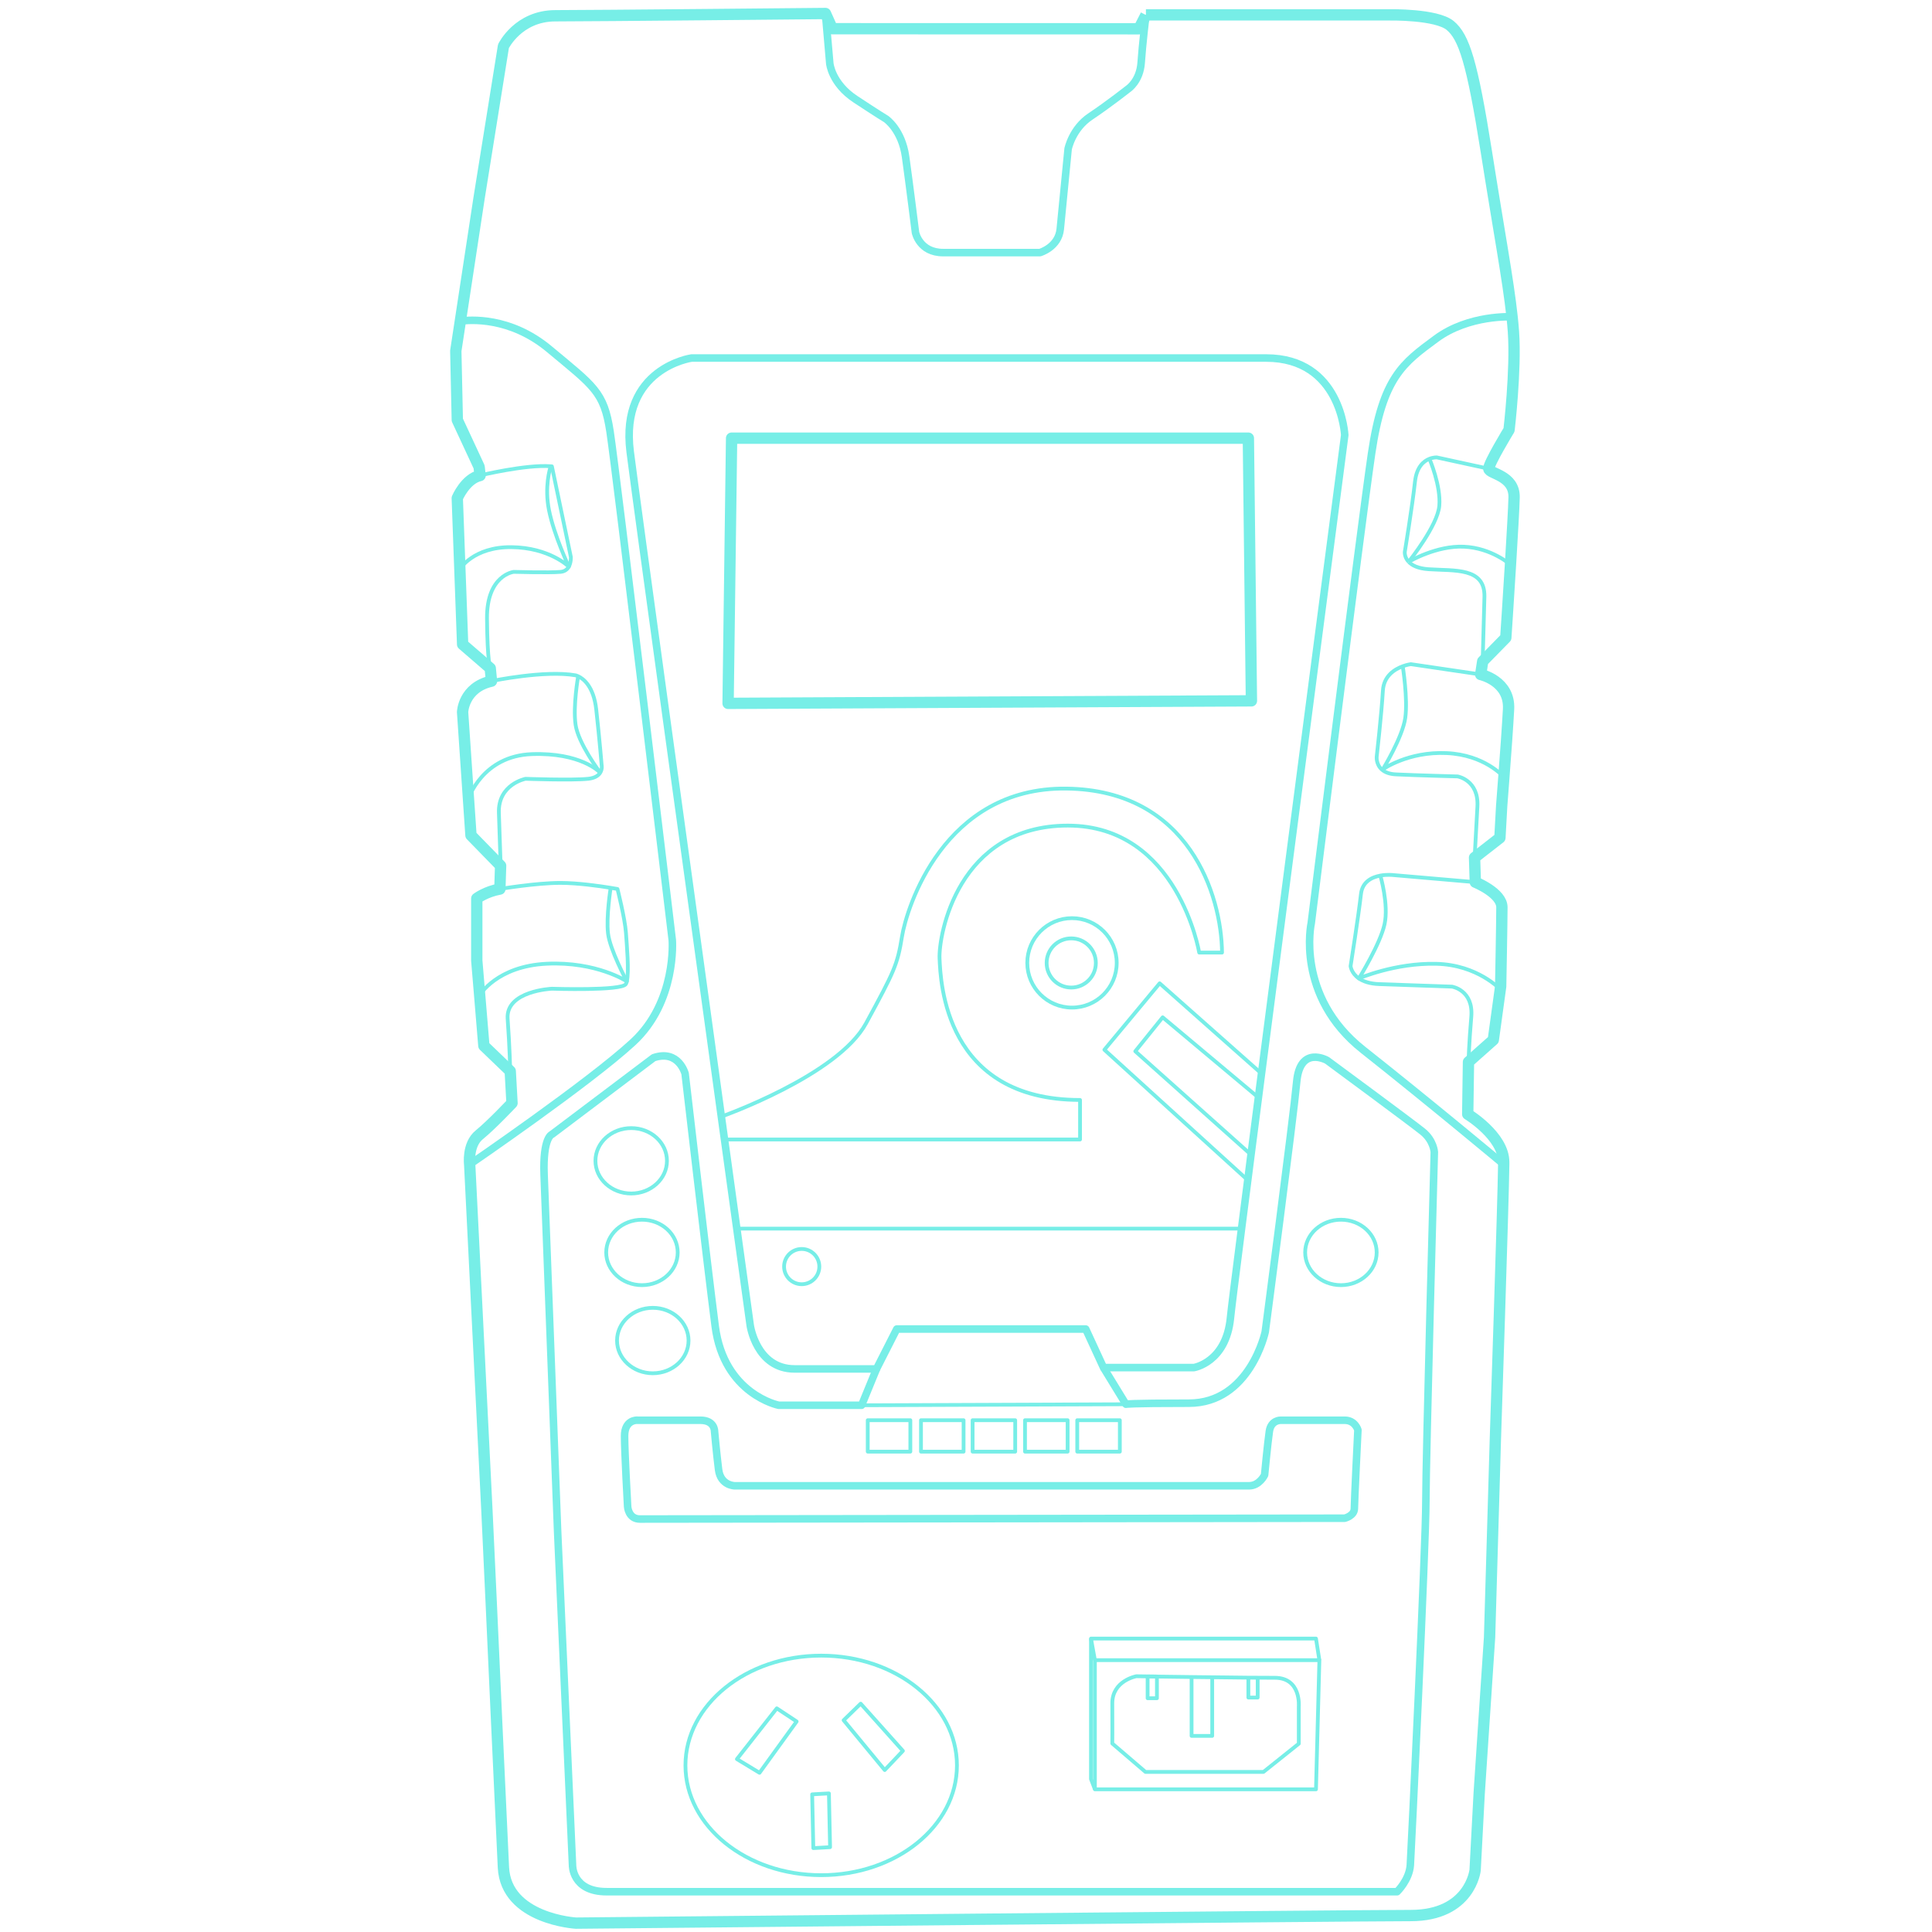 <?xml version="1.0" encoding="UTF-8"?><svg id="Layer_1" xmlns="http://www.w3.org/2000/svg" viewBox="0 0 512 512"><defs><style>.cls-1,.cls-2,.cls-3{fill:none;stroke:#77eee7;stroke-linejoin:round;}.cls-2{stroke-width:3px;}.cls-3{stroke-width:2px;}</style></defs><path class="cls-2" d="M303.68,3.94h64.6s12.37-.22,16.04,2.82c3.67,3.05,5.82,9.68,9.59,33.51,3.29,20.88,5.76,33.92,6.81,43.7.15,1.39.27,2.7.36,3.97.71,10.22-1.17,25.99-1.17,25.99,0,0-5.46,8.96-5.37,10.3s6.82,1.71,6.71,7.55c-.05,2.6-.5,10.21-.96,17.88-.59,9.63-1.24,19.35-1.24,19.35l-6.12,6.25-.54,3.49s7.8,1.69,7.39,9.21c-.23,4.33-.79,12.14-1.24,17.99-.32,4.34-.58,7.61-.58,7.61l-.47,8.47-6.72,5.24.2,6.52s7.05,2.83,7.05,6.65-.33,20.97-.33,20.97l-.11.81-1.84,13.37-6.58,5.84-.2,13.85s9.54,5.78,9.54,12.7c0,.16,0,.37,0,.6-.1,9.46-2.21,72.72-2.21,72.72l-1.54,52.62-2.76,41.46-1.07,20.23s-1.28,12.03-17.07,12.03-221.22,2.01-221.22,2.01c0,0-18.55-1.07-19.22-14.78-.67-13.7-3.23-70.09-3.23-70.09l-1.14-24.46-4.57-91.73s-.67-5.24,2.55-7.86c3.23-2.62,8.67-8.4,8.67-8.4l-.47-8.47-6.99-6.72-1.11-13.38-.77-9.2v-16.46s2.36-1.81,6.12-2.49l.2-6.18-7.86-8.06-.66-9.68-1.56-22.98s.2-6.52,7.66-8.2l-.33-3.42-7.32-6.32-.73-19.91-.69-18.86s2.15-5.11,6.05-5.98l-.26-2.29-5.78-12.43-.4-18.31,1.2-7.87,4.98-32.69,6.45-40.18s3.9-8.07,13.77-8.07,71.57-.6,71.57-.6l1.81,4.03,81.25.02,1.87-3.65"/><path class="cls-3" d="M218.75,3.56l1.15,13.24s.47,5.31,6.78,9.48c6.32,4.17,8.13,5.24,8.13,5.24,0,0,4.17,2.82,5.18,10.02,1.01,7.19,2.62,20.09,2.62,20.09,0,0,1.08,5.31,7.32,5.31h25.67s4.91-1.41,5.38-6.25c.47-4.84,2.08-21.23,2.08-21.23,0,0,1.07-5.37,5.92-8.6,4.84-3.23,10.01-7.32,10.01-7.32,0,0,3.09-2.02,3.43-6.92.32-4.75,1.21-12.17,1.26-12.63,0-.01,0-.02,0-.02"/><path class="cls-3" d="M121.48,85.18s.17-.03.5-.08c2.4-.35,13.15-1.28,23.57,7.41,11.82,9.86,14.51,11.29,16.12,21.86,1.62,10.57,16.49,134.76,16.49,134.76,0,0,1.25,16.31-10.4,27.06-11.65,10.75-43.29,32.39-43.29,32.39"/><path class="cls-3" d="M400.72,83.96s-11.43-.65-20.16,5.81c-8.74,6.45-14.11,10.21-17.07,30.37-2.96,20.16-15.99,124.46-15.99,124.46,0,0-4.3,19.35,13.7,33.6,17.87,14.13,37,30.12,37.29,30.36h0"/><path class="cls-1" d="M127.22,125.99s12.11-2.93,18.72-2.43c.11,0,.22.01.32.03l5.02,24.01s.1,1.43-.54,2.58c-.39.69-1.05,1.26-2.15,1.37-2.96.27-12.45,0-12.45,0,0,0-7.17.81-7.08,12.37.1,11.56.86,13.15.86,13.15"/><path class="cls-1" d="M130.25,180.49s14.13-2.96,22.29-1.52c0,0,.26.05.69.25,1.31.6,4.1,2.62,4.78,8.8.9,8.15,1.43,14.7,1.43,14.7,0,0,.24,1.06-.37,2.05-.46.73-1.38,1.43-3.21,1.62-4.3.45-16.59,0-16.59,0,0,0-7.33,1.43-7.06,9.05.26,7.62.47,13.98.47,13.98"/><path class="cls-1" d="M145.97,123.51s0,.02-.03.06c-.19.6-1.7,5.46-.44,11.69,1.35,6.66,5.25,14.92,5.25,14.92,0,0-5.11-5.08-15.23-5.18-10.12-.09-13.65,5.83-13.65,5.83"/><path class="cls-1" d="M159.06,204.76h-.01c-.29-.32-5.29-5.35-18.07-4.91-13.17.45-16.83,11.82-16.83,11.82"/><path class="cls-1" d="M153.22,179.22s-1.4,7.81-.69,12.83c.7,4.89,6.24,12.33,6.51,12.69"/><path class="cls-1" d="M166.12,260.08c-.07.28-.14.51-.24.69-.99,1.88-19.62,1.25-19.62,1.25,0,0-12.27.54-11.73,7.98.54,7.44.69,13.84.69,13.84"/><path class="cls-1" d="M132.46,235.59s9.59-1.61,16.04-1.61c4.63,0,10.43.83,13.32,1.3,1.13.18,1.82.31,1.82.31,0,0,1.97,7.8,2.24,11.56.24,3.41.86,10.27.24,12.93"/><path class="cls-1" d="M161.83,235.28s-1.23,7.75-.69,12.14c.53,4.31,4.84,12.38,4.99,12.66h0s-8.03-5.31-21.26-4.68c-13.22.63-17.75,8.34-17.75,8.34"/><path class="cls-1" d="M373.31,148.89c.86.92,2.43,1.77,5.3,1.96,6.86.47,14.98-.54,14.78,7.32-.2,7.86-.47,17.07-.47,17.07"/><path class="cls-1" d="M394.54,124.22l-13.77-3s-.88-.05-1.95.37c-1.51.59-3.41,2.13-3.84,6.09-.74,6.79-2.69,18.54-2.69,18.54,0,0-.18,1.41,1.02,2.67"/><path class="cls-1" d="M373.31,148.89c.29-.17,7.4-4.34,14.64-4.01,7.39.33,12.33,4.77,12.33,4.77"/><path class="cls-1" d="M373.31,148.89h0"/><line class="cls-1" x1="373.31" y1="148.89" x2="373.31" y2="148.89"/><path class="cls-1" d="M378.82,121.59s3.08,7.16,2.61,12.47c-.46,5.23-7.89,14.54-8.12,14.83"/><path class="cls-1" d="M392.39,178.74l-18.5-2.73s-.93.11-2.14.55c-2.11.77-5.05,2.55-5.27,6.48-.36,6.18-1.64,17.48-1.64,17.48,0,0-.22,2.05,1.39,3.44.76.66,1.92,1.18,3.72,1.26,5.58.27,16.33.54,16.33.54,0,0,5.65.94,5.25,8-.4,7.06-.74,13.51-.74,13.51"/><path class="cls-1" d="M371.74,176.57s1.38,8.58.67,13.69c-.72,5.1-5.94,13.62-5.94,13.62,0,0,6.7-4.77,16.91-4.3,10.06.46,15.01,6.19,15.16,6.37h0"/><path class="cls-1" d="M390.98,233.78l-21.78-1.88s-1.58-.19-3.39.14c-2.22.41-4.78,1.6-5.14,4.9-.67,5.98-2.75,19.09-2.75,19.09,0,0,.16,1.87,2.21,3.27,1.12.77,2.82,1.41,5.38,1.5,7.2.27,19.29.67,19.29.67,0,0,5.71.88,5.11,8-.61,7.12-.74,11.96-.74,11.96"/><path class="cls-1" d="M365.81,232.04s2.25,7.65,1.11,12.89-6.79,14.36-6.79,14.36c0,0,9.55-4.14,20.51-3.87,10.95.26,16.95,6.79,16.95,6.79"/><path class="cls-3" d="M334.31,284.51c8.98-69.38,22.06-169.2,22.06-169.2,0,0-.94-20.43-20.83-20.43h-152.27s-19.08,2.69-16.26,24.87c1.88,14.76,15.36,112.5,24.15,176.16.29,2.07.56,4.09.84,6.08,1.21,8.76,2.31,16.74,3.26,23.61,2.17,15.72,3.55,25.62,3.55,25.62,0,0,1.62,11.56,11.78,11.56h21.69l5.37-10.57h50.08l4.71,10.21h23.96s8.51-1.35,9.68-13.13c.2-2.09,1.29-10.79,2.94-23.69.5-3.92,1.05-8.22,1.65-12.85.28-2.18.56-4.43.86-6.75.62-4.79,1.27-9.86,1.96-15.15.27-2.08.54-4.2.82-6.35Z"/><polygon class="cls-2" points="193.88 116.12 192.95 186.4 331.64 185.73 330.83 116.12 193.88 116.12"/><path class="cls-1" d="M191.16,295.91s30.81-10.86,38.34-24.7c7.53-13.84,8.33-15.55,9.54-23.03,1.21-7.48,11.02-39.6,43.55-39.2,32.53.4,41.13,28.32,41.26,43.46h-6.05s-5.64-33.65-34.81-33.65-34.27,29.03-34,35.21,1.35,37.5,37.23,37.5v10.48h-94.21"/><polyline class="cls-1" points="334.31 284.51 307.32 260.59 292.67 278.2 330.67 312.75"/><polyline class="cls-1" points="331.53 306 300.86 278.6 308.12 269.6 333.49 290.86"/><circle class="cls-1" cx="284.09" cy="255.17" r="11.85"/><path class="cls-1" d="M290.41,255.19c0,3.6-2.92,6.52-6.52,6.52s-6.52-2.91-6.52-6.52,2.91-6.51,6.52-6.51,6.52,2.91,6.52,6.51Z"/><polyline class="cls-1" points="195.26 325.6 329.02 325.6 329.03 325.6"/><path class="cls-1" d="M217.13,335.66c0,2.58-2.09,4.67-4.67,4.67s-4.67-2.09-4.67-4.67,2.09-4.67,4.67-4.67,4.67,2.09,4.67,4.67Z"/><path class="cls-3" d="M232.28,362.78l-3.95,9.63h-21.95s-14.52-2.87-16.85-20.97c-2.32-18.1-7.97-66.93-7.97-66.93,0,0-1.71-6.45-8.34-4.21l-26.97,20.34s-2.42.71-2.06,10.66,3.58,94.44,3.58,94.44l3.95,88.53s-.18,7.05,9.05,7.05h209.48s3.23-3.11,3.5-7.05c.26-3.95,4.12-84.85,4.12-96.41s2.24-92.56,2.24-92.56c0,0-.18-3.05-3.05-5.38-2.86-2.32-25.35-18.9-25.35-18.9,0,0-7.17-4.11-8.07,5.65-.9,9.76-8.34,66.29-8.34,66.29,0,0-4.03,18.9-20.25,18.9s-16.67.27-16.67.27l-5.95-9.72"/><path class="cls-1" d="M176.75,307.63c0,4.78-4.24,8.66-9.47,8.66s-9.48-3.88-9.48-8.66,4.24-8.67,9.48-8.67,9.47,3.88,9.47,8.67Z"/><path class="cls-1" d="M179.6,331.91c0,4.78-4.24,8.67-9.47,8.67s-9.48-3.89-9.48-8.67,4.24-8.67,9.48-8.67,9.47,3.88,9.47,8.67Z"/><path class="cls-1" d="M364.83,331.91c0,4.78-4.24,8.67-9.47,8.67s-9.48-3.89-9.48-8.67,4.24-8.67,9.48-8.67,9.47,3.88,9.47,8.67Z"/><path class="cls-1" d="M182.47,355.26c0,4.78-4.24,8.67-9.47,8.67s-9.48-3.89-9.48-8.67,4.25-8.67,9.48-8.67,9.47,3.88,9.47,8.67Z"/><rect class="cls-1" x="229.96" y="376.37" width="11.29" height="8.33"/><rect class="cls-1" x="244.07" y="376.37" width="11.29" height="8.33"/><rect class="cls-1" x="257.75" y="376.37" width="11.29" height="8.33"/><rect class="cls-1" x="271.64" y="376.37" width="11.29" height="8.33"/><rect class="cls-1" x="285.48" y="376.37" width="11.29" height="8.33"/><path class="cls-3" d="M168.84,376.37s-3.32-.16-3.32,4.17.81,18.75.81,18.75c0,0,.18,3.27,3.27,3.27s186.77-.22,186.77-.22c0,0,2.55-.63,2.55-2.55s.94-20.83.94-20.83c0,0-.72-2.58-3.5-2.58h-16.93s-2.6-.11-3.04,2.94c-.45,3.04-1.26,11.56-1.26,11.56,0,0-1.35,2.87-4.12,2.87h-136.28s-3.76-.02-4.3-4.27-1.07-10.16-1.07-10.16c0,0,.09-2.91-3.68-2.94-3.76-.02-16.84,0-16.84,0Z"/><line class="cls-1" x1="228.33" y1="372.41" x2="298.4" y2="372.14"/><polygon class="cls-1" points="290.16 439.96 290.16 474.19 348.75 474.19 349.65 439.96 290.16 439.96"/><polyline class="cls-1" points="349.65 439.96 348.75 434.24 289.12 434.24 290.16 439.96"/><polyline class="cls-1" points="289.12 434.24 289.12 471.46 290.16 474.19"/><path class="cls-1" d="M306.39,444.29l-5.25-.07s-6.41,1.16-6.37,7.21c.05,6.05,0,10.62,0,10.62l8.79,7.53h31.27l9.36-7.48v-9.81s.71-7.66-6.36-7.66c-1.36,0-2.91,0-4.53-.02-.81,0-1.64,0-2.47-.01-3.59-.03-7.2-.07-9.59-.11-1.71-.02-2.78-.03-2.78-.03l-2.68-.03-9.19-.12"/><polygon class="cls-1" points="306.39 444.29 304.13 444.29 304.13 445.52 304.13 450.05 306.6 450.05 306.6 444.29 306.39 444.29"/><polyline class="cls-1" points="315.78 444.41 315.78 460.03 321.25 460.03 321.25 444.48"/><polyline class="cls-1" points="330.83 444.59 330.83 449.87 333.3 449.87 333.3 444.61"/><path class="cls-1" d="M253.6,467.85c0,16.06-16.1,29.09-35.97,29.09s-35.98-13.03-35.98-29.09,16.1-29.09,35.98-29.09,35.97,13.03,35.97,29.09Z"/><polygon class="cls-1" points="195.29 466.18 201.28 469.81 211.12 456.21 205.86 452.73 195.29 466.18"/><polygon class="cls-1" points="234.46 469.08 239.28 464 228.09 451.49 223.57 455.88 234.46 469.08"/><polygon class="cls-1" points="215.23 475.52 215.54 489.77 219.98 489.52 219.67 475.27 215.23 475.52"/></svg>